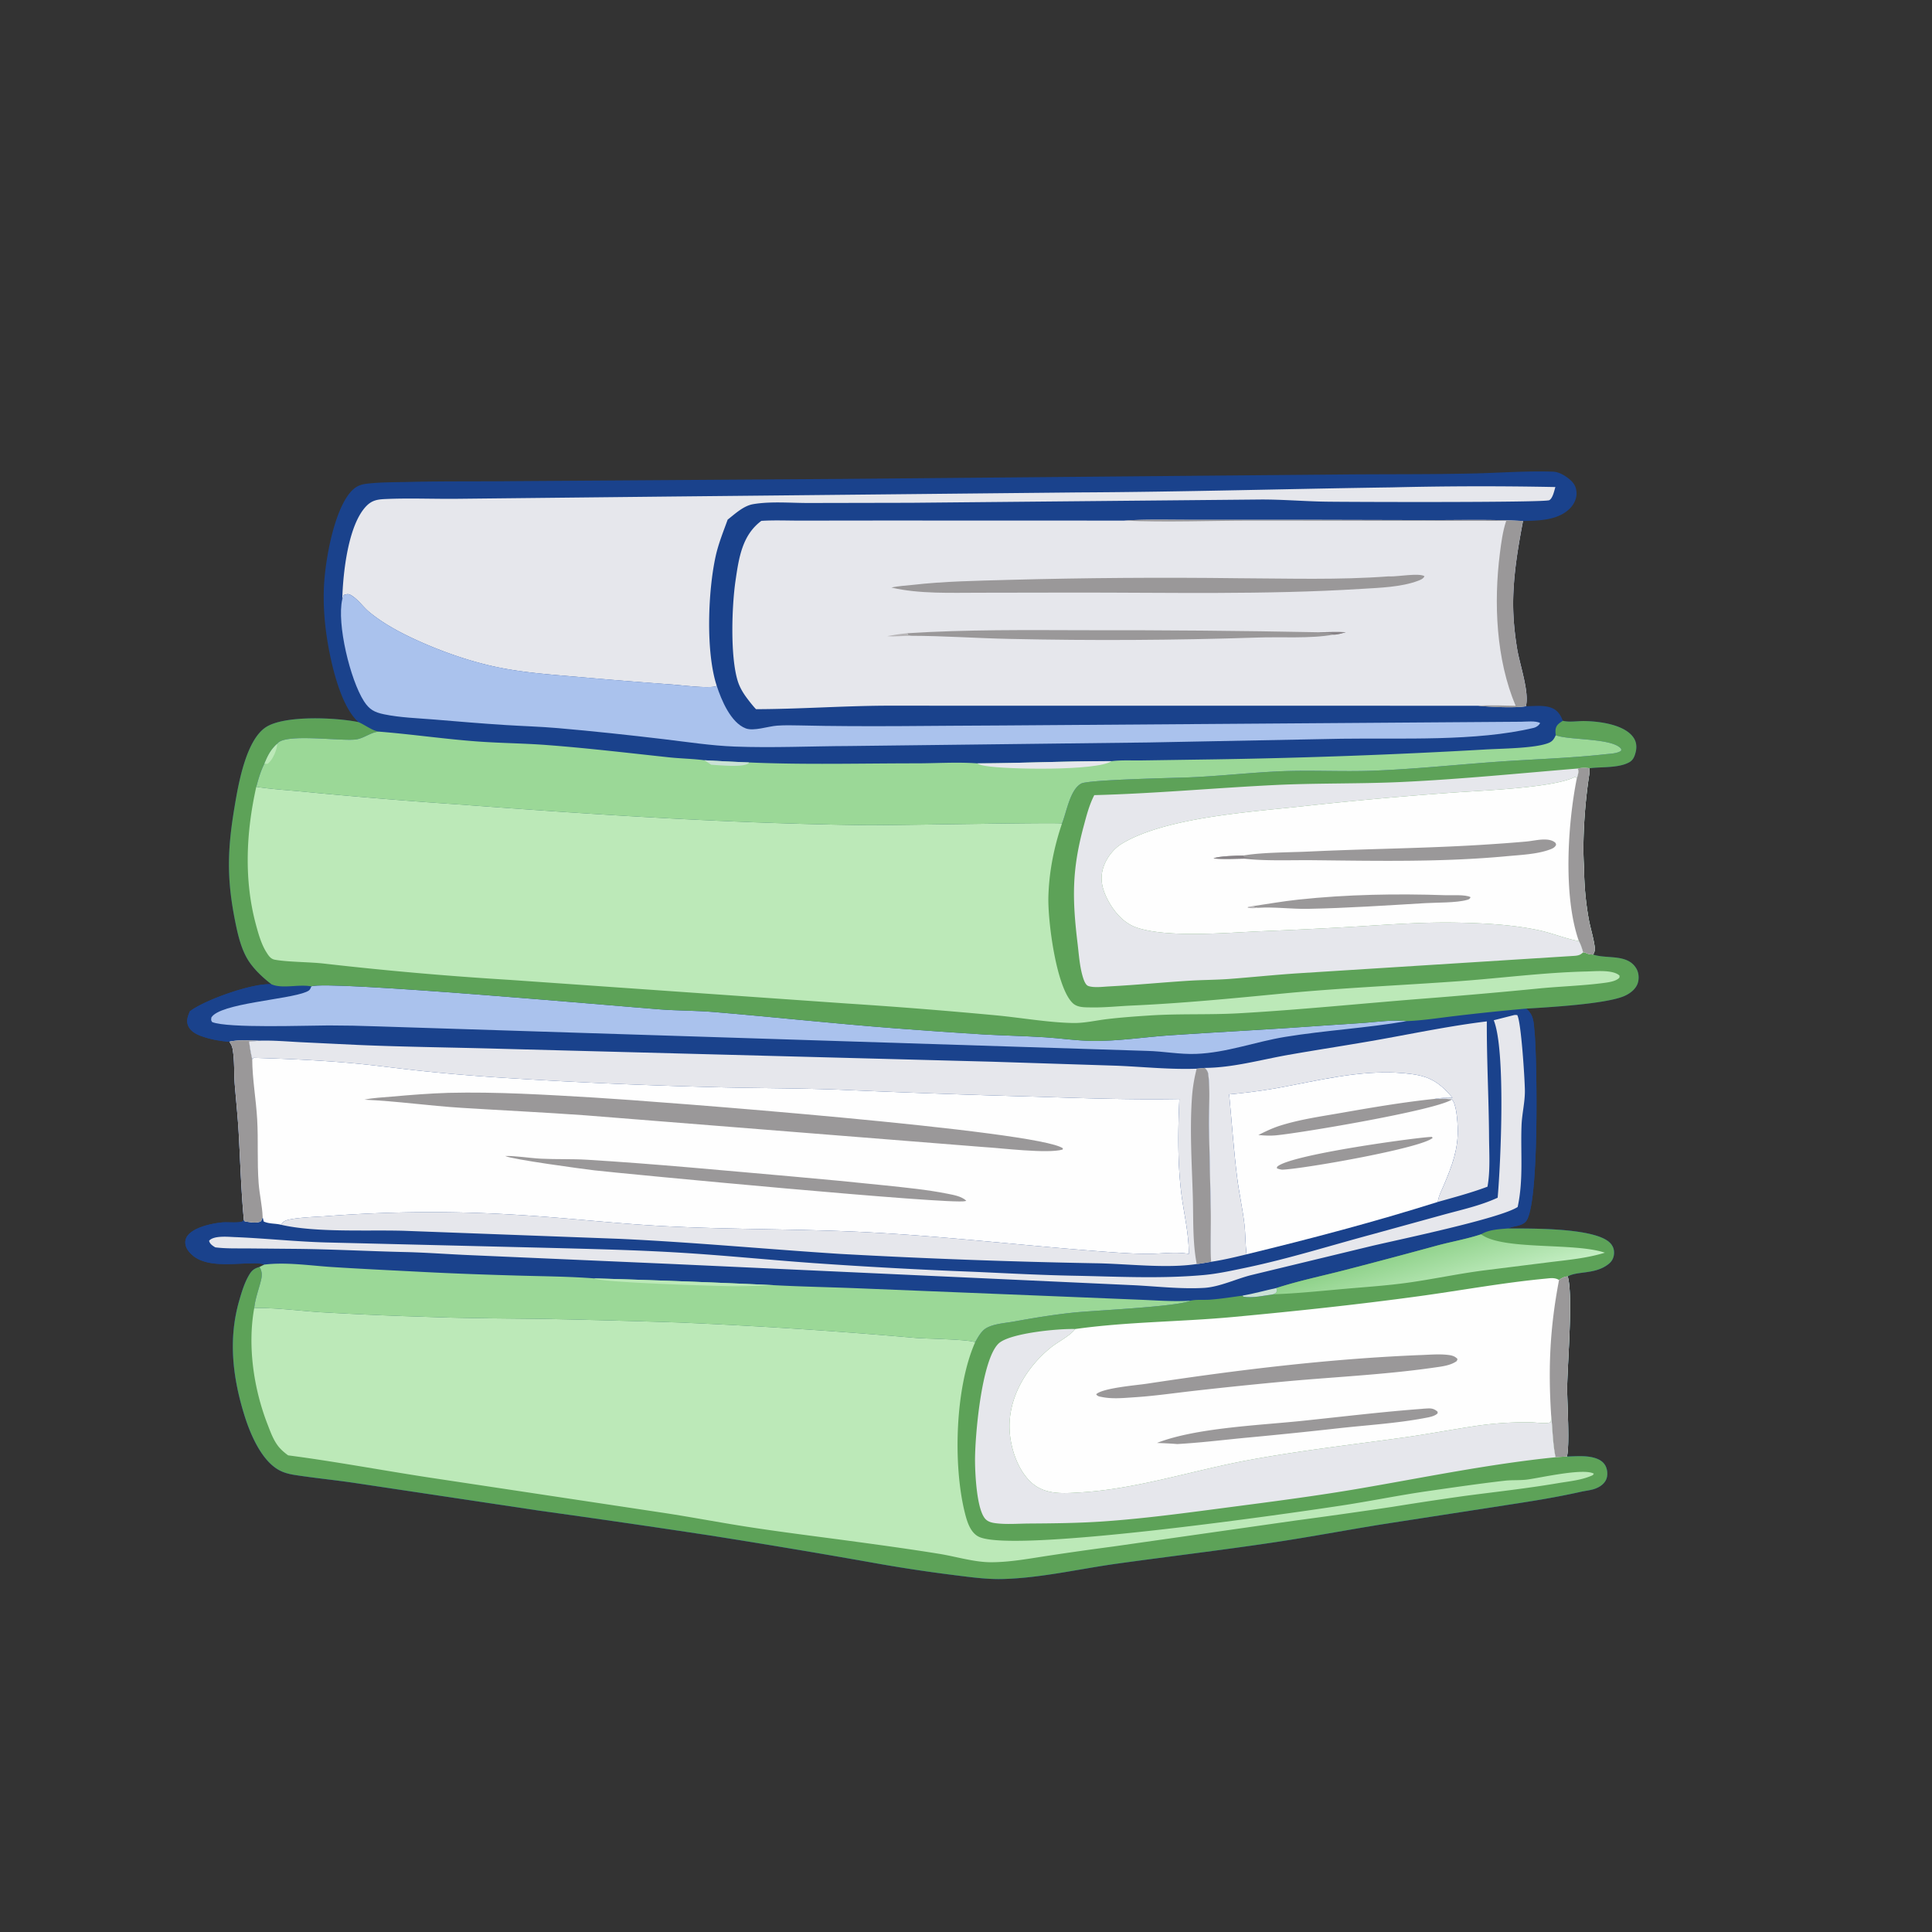 <?xml version="1.0" encoding="UTF-8"?> <svg xmlns="http://www.w3.org/2000/svg" width="512" height="512"><rect width="100%" height="100%" fill="#333333" stroke="none"/><path fill="#1A428C" d="M94.995 191.37c-4.864-4.301-7.395-16.036-8.368-22.406-.678-4.439-.99-9.1-.774-13.587.33-6.817 2.505-19.123 6.656-24.495 1.283-1.659 2.57-2.437 4.632-2.684 3.707-.443 7.583-.389 11.317-.481 9.165-.227 18.337-.099 27.505-.209l86.319-.584 136.129-1.205c10.608-.07 21.234-.007 31.838-.238 7.045-.154 14.2-.715 21.239-.488 1.652.053 3.164.971 4.416 1.996 1.179.966 1.779 1.944 1.888 3.488.11 1.564-.633 3.117-1.707 4.224-3.115 3.211-8.326 3.296-12.474 3.369-1.512 7.932-2.859 16.056-2.571 24.159.116 3.263.498 6.605 1.03 9.824.661 3.995 3.28 11.457 2.303 15.114 2.575-.013 6.251-.598 8.257 1.337.732.706 1.176 1.572 1.531 2.511q.178.04.359.077c1.587.313 3.624-.029 5.273-.009 3.931.049 10.798.878 13.156 4.465.748 1.138.845 2.451.527 3.752-.276 1.129-.653 2.121-1.706 2.707-2.838 1.579-7.359 1.173-10.533 1.58l-.019 1.348c-1.187 7.467-1.95 17.666-1.421 25.169a78.7 78.7 0 0 0 1.271 13.662c.471 2.464 1.303 4.995 1.587 7.474.078.677-.162 1.143-.446 1.73q.168.052.337.103c3.621 1.059 8.915-.286 11.156 3.693.608 1.08.71 2.609.324 3.781-.527 1.596-2.026 2.728-3.506 3.388-4.807 2.143-20.226 3.003-26.076 3.362 2.093 1.707 1.975 3.725 2.236 6.337.612 6.118 1.373 46.321-2.378 50.136-1.276 1.298-3.121 1.046-4.669 1.786 5.724.039 23.088-.274 27.07 3.849.783.811 1.118 1.783 1.025 2.904-.088 1.056-.542 1.939-1.362 2.607-3.566 2.906-8.22 1.838-10.9 3.342 1.467 5.12-.099 23.197-.147 29.435-.032 4.204.702 14.879-.058 18.303 2.635-.071 5.817-.396 8.278.718 1.061.481 1.859 1.281 2.202 2.409.315 1.035.31 2.241-.212 3.207-.644 1.189-1.938 1.939-3.197 2.318-1.119.337-2.303.446-3.442.702-6.315 1.42-12.603 2.43-18.999 3.405l-32.979 5.102c-9.712 1.546-19.382 3.395-29.107 4.854-13.899 2.085-27.865 3.739-41.787 5.672-10.024 1.392-20.261 3.824-30.381 4.073-4.193.102-8.403-.495-12.557-1.009a408 408 0 0 1-22.273-3.399 2280 2280 0 0 0-42.902-7.175 3621 3621 0 0 0-44.97-6.531l-49.126-7.372c-5.24-.773-10.525-1.28-15.754-2.099-1.438-.225-2.875-.59-4.155-1.304-4.77-2.66-7.71-9.859-9.222-14.799-3.06-9.99-4.202-20.026-1.258-30.178.612-2.114 1.276-4.316 2.335-6.255.82-1.502 1.382-2.101 3.029-2.582l1.247-.617c-1.123-.441-2.618-.323-3.82-.317-4.643.022-11.582 1.096-15.285-2.235-.962-.865-1.786-1.933-1.824-3.271-.107-3.788 7.214-5.174 10.057-5.377 1.263-.09 4.004.203 5.094-.244.169-.07.25-.266.376-.399-.733-7.705-.941-15.444-1.378-23.167-.237-4.187-.679-8.36-1.02-12.538-.258-3.174-.033-6.504-.593-9.633-.136-.761-.425-1.258-.859-1.89-2.449-.15-4.976-.622-7.293-1.439-1.434-.505-2.988-1.301-3.62-2.777-.585-1.367-.08-2.542.444-3.836 3.981-3.061 16.913-7.612 21.654-7.156-2.111-1.624-4.218-3.551-5.762-5.735-2.155-3.049-3.11-7.128-3.84-10.742-2.32-11.514-2.12-19.137-.183-30.683.981-5.849 2.97-17.42 8.215-20.94 4.9-3.287 18.772-2.603 24.601-1.387"></path><path fill="#1A428C" d="M71.964 260.857c2.97 1.258 7.055-.099 10.55.545 3.984-1.663 81.738 5.297 92.487 6.101 4.703.352 9.418.297 14.122.689 16.044 1.337 32.045 3.094 48.103 4.318q11.67.898 23.352 1.625c5.443.297 10.892.412 16.335.755 4.109.258 8.254.889 12.364.958 6.979.115 13.999-1.028 20.956-1.495 13.505-.905 27.029-1.573 40.528-2.567 3.682-.271 7.372-.451 11.051-.738 3.646-.284 7.342-.829 10.996-.437 4.277-.17 8.608-.865 12.863-1.366a625 625 0 0 1 18.773-1.948c2.093 1.707 1.975 3.725 2.236 6.337.612 6.118 1.373 46.321-2.378 50.136-1.276 1.298-3.121 1.046-4.669 1.786 5.724.039 23.088-.274 27.07 3.849.783.811 1.118 1.783 1.025 2.904-.088 1.056-.542 1.939-1.362 2.607-3.566 2.906-8.22 1.838-10.9 3.342 1.467 5.12-.099 23.197-.147 29.435-.032 4.204.702 14.879-.058 18.303 2.635-.071 5.817-.396 8.278.718 1.061.481 1.859 1.281 2.202 2.409.315 1.035.31 2.241-.212 3.207-.644 1.189-1.938 1.939-3.197 2.318-1.119.337-2.303.446-3.442.702-6.315 1.42-12.603 2.43-18.999 3.405l-32.979 5.102c-9.712 1.546-19.382 3.395-29.107 4.854-13.899 2.085-27.865 3.739-41.787 5.672-10.024 1.392-20.261 3.824-30.381 4.073-4.193.102-8.403-.495-12.557-1.009a408 408 0 0 1-22.273-3.399 2280 2280 0 0 0-42.902-7.175 3621 3621 0 0 0-44.97-6.531l-49.126-7.372c-5.24-.773-10.525-1.28-15.754-2.099-1.438-.225-2.875-.59-4.155-1.304-4.77-2.66-7.71-9.859-9.222-14.799-3.06-9.99-4.202-20.026-1.258-30.178.612-2.114 1.276-4.316 2.335-6.255.82-1.502 1.382-2.101 3.029-2.582l1.247-.617c-1.123-.441-2.618-.323-3.82-.317-4.643.022-11.582 1.096-15.285-2.235-.962-.865-1.786-1.933-1.824-3.271-.107-3.788 7.214-5.174 10.057-5.377 1.263-.09 4.004.203 5.094-.244.169-.07.25-.266.376-.399-.733-7.705-.941-15.444-1.378-23.167-.237-4.187-.679-8.36-1.02-12.538-.258-3.174-.033-6.504-.593-9.633-.136-.761-.425-1.258-.859-1.89-2.449-.15-4.976-.622-7.293-1.439-1.434-.505-2.988-1.301-3.62-2.777-.585-1.367-.08-2.542.444-3.836 3.981-3.061 16.913-7.612 21.654-7.156"></path><path fill="#5DA258" d="M399.633 325.556c5.724.039 23.088-.274 27.07 3.849.783.811 1.118 1.783 1.025 2.904-.088 1.056-.542 1.939-1.362 2.607-3.566 2.906-8.22 1.838-10.9 3.342 1.467 5.12-.099 23.197-.147 29.435-.032 4.204.702 14.879-.058 18.303 2.635-.071 5.817-.396 8.278.718 1.061.481 1.859 1.281 2.202 2.409.315 1.035.31 2.241-.212 3.207-.644 1.189-1.938 1.939-3.197 2.318-1.119.337-2.303.446-3.442.702-6.315 1.42-12.603 2.43-18.999 3.405l-32.979 5.102c-9.712 1.546-19.382 3.395-29.107 4.854-13.899 2.085-27.865 3.739-41.787 5.672-10.024 1.392-20.261 3.824-30.381 4.073-4.193.102-8.403-.495-12.557-1.009a408 408 0 0 1-22.273-3.399 2280 2280 0 0 0-42.902-7.175 3621 3621 0 0 0-44.97-6.531l-49.126-7.372c-5.24-.773-10.525-1.28-15.754-2.099-1.438-.225-2.875-.59-4.155-1.304-4.77-2.66-7.71-9.859-9.222-14.799-3.06-9.99-4.202-20.026-1.258-30.178.612-2.114 1.276-4.316 2.335-6.255.82-1.502 1.382-2.101 3.029-2.582.903 1.601.62 2.732.145 4.452-.59 2.141-1.335 4.267-1.56 6.487 4.957-.232 12.326.734 17.542 1.058q14.109.819 28.234 1.24c10.911.417 21.825.411 32.74.572q16.818.358 33.631.9c21.086.889 42.149 2.26 63.173 4.112 2.819.226 13.832.352 15.741 1.133.687-1.217 1.589-2.909 2.802-3.661 2.011-1.246 5.245-1.42 7.557-1.84 5.234-.95 10.429-1.81 15.724-2.361 5.326-.555 27.718-1.551 31.005-3.159 1.537-.343 3.557-.14 5.163-.26 2.876-.214 5.764-.677 8.62-1.073l.194.281c2.523.398 5.414-.269 7.931-.633l.703-.359c.362-.59.279-.614.134-1.302 5.816-1.874 11.965-3.164 17.885-4.682a1857 1857 0 0 0 24.995-6.65c3.764-.99 7.674-1.685 11.363-2.904 2.041-1.246 4.807-1.365 7.127-1.548"></path><path fill="#BCE9B8" d="M67.37 346.692c4.956-.232 12.325.734 17.541 1.058q14.109.819 28.234 1.24c10.911.417 21.825.411 32.74.572q16.818.358 33.631.9c21.086.889 42.149 2.26 63.173 4.112 2.819.226 13.832.352 15.741 1.133-5.306 11.965-5.903 32.582-2.721 45.247.583 2.323 1.478 5.367 3.886 6.391 9.788 4.164 80.817-6.06 95.912-8.358 7.65-1.164 15.231-2.73 22.894-3.83 6.774-.973 13.581-1.972 20.378-2.752 1.982-.228 3.948-.051 5.946-.305 3.357-.427 15.01-3.138 17.674-1.548l-.303.382c-2.811 1.329-6.239 1.616-9.286 2.134-8.206 1.394-16.395 2.285-24.639 3.367q-9.655 1.362-19.282 2.912a1659 1659 0 0 1-25.793 3.641l-47.887 6.826a922 922 0 0 0-17.031 2.408c-5.062.761-10.311 1.771-15.441 1.787-4.561.013-9.296-1.494-13.797-2.222-7.891-1.276-15.898-2.371-23.823-3.442-9.032-1.219-18.097-2.335-27.103-3.732-7.321-1.136-14.6-2.536-21.927-3.655l-62.796-9.465c-12.293-1.89-24.615-4.205-36.938-5.812-1.057-.779-2.04-1.613-2.816-2.685-1.221-1.688-1.912-3.673-2.66-5.597-3.648-9.385-5.317-20.724-3.508-30.707"></path><path fill="#FEFEFE" d="M413.161 339.208c.751-.542 1.385-.858 2.305-.95 1.467 5.12-.099 23.197-.147 29.435-.032 4.204.702 14.879-.058 18.303a59 59 0 0 0-3.025.193c-.754-3.638-.776-7.386-1.164-11.072-.004.61-.008 1.158-.127 1.759-.937.539-3.895.074-5.165.063a89 89 0 0 0-15.607 1.095c-6.064.928-12.099 2.068-18.176 2.916-13.837 1.93-27.667 3.489-41.417 6.05-14.643 2.727-29.269 7.584-44.169 8.496-4.613.282-9.465.716-13.118-2.641-3.606-3.316-5.501-9.074-5.737-13.861-.42-8.543 4.414-16.62 10.902-21.862 1.991-1.609 4.685-2.833 6.354-4.75q.074-.087.145-.176c13.87-1.945 27.833-1.891 41.757-3.183 16.317-1.515 32.75-3.256 48.981-5.467 11.28-1.536 22.532-3.627 33.869-4.7 1.318-.125 2.414-.35 3.597.352"></path><path fill="#9A9899" d="M413.161 339.208c.751-.542 1.385-.858 2.305-.95 1.467 5.12-.099 23.197-.147 29.435-.032 4.204.702 14.879-.058 18.303a59 59 0 0 0-3.025.193c-.754-3.638-.776-7.386-1.164-11.072-.819-12.759-.304-23.378 2.089-35.909M376.317 359.11c2.332-.076 4.819-.311 7.137-.076 1.069.108 2.1.283 2.805 1.136l-.197.522c-1.693 1.227-4.121 1.461-6.142 1.751-13.603 1.95-27.571 2.514-41.262 3.838q-11.237 1.058-22.451 2.33c-5.316.606-10.68 1.393-16.019 1.709-2.657.188-5.52.445-8.156-.096-.663-.136-1.154-.15-1.531-.727 1.69-1.669 10.72-2.389 13.398-2.796 24.04-3.647 48.105-6.597 72.418-7.591M376.916 373.358c.247-.043.523-.048.776-.065 1.352-.092 2.176-.15 3.276.812l.019.432c-.76.797-2.293 1.045-3.35 1.245-7.59 1.441-15.619 1.9-23.315 2.767q-12.411 1.383-24.845 2.535c-5.833.577-11.654 1.278-17.507 1.604-1.782-.148-3.566-.22-5.353-.295 10.138-3.98 26.918-4.658 38.231-5.827 10.693-1.105 21.342-2.417 32.068-3.208"></path><path fill="#E6E7EC" d="M412.236 386.189c-17.41 1.762-34.548 5.301-51.773 8.259-11.553 1.984-23.16 3.475-34.781 4.997-11.022 1.443-22.066 2.965-33.159 3.737-6.613.461-13.183.526-19.807.569-2.891.019-5.96.282-8.818-.078-.971-.122-1.928-.326-2.653-1.021-2.408-2.312-2.818-12.014-2.852-15.249-.069-6.533 1.684-26.933 6.213-31.325 2.905-2.817 16.097-4.022 20.351-3.872q-.071.09-.145.176c-1.669 1.917-4.363 3.141-6.354 4.75-6.488 5.242-11.322 13.319-10.902 21.862.236 4.787 2.131 10.545 5.737 13.861 3.653 3.357 8.505 2.923 13.118 2.641 14.9-.912 29.526-5.769 44.169-8.496 13.75-2.561 27.58-4.12 41.417-6.05 6.077-.848 12.112-1.988 18.176-2.916a89 89 0 0 1 15.607-1.095c1.27.011 4.228.476 5.165-.063.119-.601.123-1.149.127-1.759.388 3.686.41 7.434 1.164 11.072"></path><defs><linearGradient id="a" x1="383.238" x2="379.139" y1="343.816" y2="329.762" gradientUnits="userSpaceOnUse"><stop offset="0" stop-color="#C3EDC2"></stop><stop offset="1" stop-color="#90D28B"></stop></linearGradient></defs><path fill="url(#a)" d="M392.506 327.104c5.786 4.316 24.714 2.108 32.799 4.873-4.831 1.494-9.888 1.923-14.887 2.544l-17.273 2.163c-6.695.865-13.288 2.295-19.967 3.231-5.538.777-11.149 1.142-16.72 1.633-6.329.559-12.682 1.228-19.032 1.453l.703-.359c.362-.59.279-.614.134-1.302 5.816-1.874 11.965-3.164 17.885-4.682a1857 1857 0 0 0 24.995-6.65c3.764-.99 7.674-1.685 11.363-2.904"></path><path fill="#FEFEFE" d="M60.78 276.065c2.35-.567 5.612-.308 8.036-.278q-1.398.145-2.799.25c.21 1.577.454 3.065.818 4.611.006.028.005.058.007.087l.405-.396c8.568.237 17.25.626 25.787 1.385 6.18.55 12.333 1.414 18.502 2.067a520 520 0 0 0 24.153 1.978c18.116 1.141 36.406 1.904 54.553 2.363 10.551.267 21.092.249 31.645.626q26.384 1.17 52.786 1.882c12.618.401 25.25.845 37.877.609-.366 8.065-.495 16.19.421 24.229.644 5.661 2.098 11.072 2.076 16.82-3.447-.63-7.098-.037-10.589-.025-3.664.012-7.36-.239-11.012-.507-20.854-1.533-41.604-4.009-62.499-5.15-18.409-1.006-36.852-.71-55.252-1.688-12.496-.665-24.932-2.13-37.42-2.898a363 363 0 0 0-52.123.289c-2.116.151-9.281.377-10.794 1.327-.398.25-.612.551-.874.93-1.55-.4-3.125-.188-4.6-.869l-.279-1.17c-.154.407-.254 1.081-.68 1.232-1.273.453-2.747.109-4.042-.093-.09-.123-.228-.232-.254-.383-.733-7.705-.941-15.444-1.378-23.167-.237-4.187-.679-8.36-1.02-12.538-.258-3.174-.033-6.504-.593-9.633-.136-.761-.425-1.258-.859-1.89"></path><path fill="#9A9899" d="M60.78 276.065c2.35-.567 5.612-.308 8.036-.278q-1.398.145-2.799.25c.21 1.577.454 3.065.818 4.611.006.028.005.058.007.087.039 5.297 1.01 10.588 1.312 15.875.321 5.635-.038 11.316.387 16.946.224 2.969.962 6.042 1.064 8.981-.154.407-.254 1.081-.68 1.232-1.273.453-2.747.109-4.042-.093-.09-.123-.228-.232-.254-.383-.733-7.705-.941-15.444-1.378-23.167-.237-4.187-.679-8.36-1.02-12.538-.258-3.174-.033-6.504-.593-9.633-.136-.761-.425-1.258-.859-1.89M118.805 289.615c12.835-.311 25.844.496 38.656 1.252 15.988.943 118.033 8.747 124.224 13.462l-.082.316c-4.011 1.153-16.349-.404-21.165-.685l-105.44-8.397c-10.891-.78-21.791-1.297-32.687-1.978-8.613-.538-17.097-1.774-25.727-2.162 2.36-.514 4.903-.597 7.311-.815 4.974-.45 9.918-.833 14.91-.993M133.88 306.345c3.133-.03 6.36.558 9.501.719 4.076.207 8.16.032 12.241.281 18.142 1.104 36.327 2.861 54.437 4.445q12.302 1.079 24.585 2.365c5.469.586 11.029 1.11 16.426 2.19 1.676.336 3.718.666 5.004 1.855-.087.036-.171.079-.261.107-3.376 1.04-90.952-7.3-98.309-8.157-3.068-.357-21.925-2.912-23.624-3.805"></path><path fill="#E6E7EC" d="M68.816 275.787c3.568-.105 7.166.211 10.73.4l15.241.73c12.767.551 25.589.666 38.367 1.036l129.739 3.411 33.09 1.062c7.026.295 14.112 1.046 21.144.793l2.175-.212c.457.516.796.895.891 1.611.587 4.419.131 9.379.189 13.868l.501 22.539c.063 4.444-.132 8.931.065 13.365-1.253.196-2.541.463-3.801.588-8.172 1.258-18.586-.106-27.141-.206a1823 1823 0 0 1-67.421-2.477c-19.467-1.248-38.863-3.09-58.357-3.989l-57.162-2.134c-9.857-.28-23.3.53-32.582-1.596.262-.379.476-.68.874-.93 1.513-.95 8.678-1.176 10.794-1.327a363 363 0 0 1 52.123-.289c12.488.768 24.924 2.233 37.42 2.898 18.4.978 36.843.682 55.252 1.688 20.895 1.141 41.645 3.617 62.499 5.15 3.652.268 7.348.519 11.012.507 3.491-.012 7.142-.605 10.589.025.022-5.748-1.432-11.159-2.076-16.82-.916-8.039-.787-16.164-.421-24.229-12.627.236-25.259-.208-37.877-.609a3047 3047 0 0 1-52.786-1.882c-10.553-.377-21.094-.359-31.645-.626-18.147-.459-36.437-1.222-54.553-2.363a520 520 0 0 1-24.153-1.978c-6.169-.653-12.323-1.517-18.502-2.067-8.538-.759-17.219-1.148-25.787-1.385l-.405.396c-.002-.029 0-.059-.007-.087-.364-1.546-.608-3.034-.818-4.611q1.401-.105 2.799-.25"></path><path fill="#9A9899" d="m317.127 283.219 2.175-.212c.457.516.796.895.891 1.611.587 4.419.131 9.379.189 13.868l.501 22.539c.063 4.444-.132 8.931.065 13.365-1.253.196-2.541.463-3.801.588-1.13-5.733-.864-12.17-1.041-18.017-.257-8.555-.82-17.286-.244-25.831a42 42 0 0 1 1.265-7.911"></path><path fill="#9BD897" d="M70.031 335.136c5.726-.723 12.194.27 17.952.64 7.893.508 15.834.873 23.736 1.285 8.826.459 17.738.767 26.575 1.01 6.383.175 12.769.226 19.139.717a2639 2639 0 0 1 47.569 1.796c7.492.398 14.991.531 22.486.831l50.005 2.022 24.314.992c4.518.168 9.196.569 13.711.257-3.287 1.608-25.679 2.604-31.005 3.159-5.295.551-10.49 1.411-15.724 2.361-2.312.42-5.546.594-7.557 1.84-1.213.752-2.115 2.444-2.802 3.661-1.909-.781-12.922-.907-15.741-1.133a1385 1385 0 0 0-63.173-4.112 3092 3092 0 0 0-33.631-.9c-10.915-.161-21.829-.155-32.74-.572q-14.125-.421-28.234-1.24c-5.216-.324-12.585-1.29-17.542-1.058.225-2.22.97-4.346 1.56-6.487.474-1.72.758-2.851-.145-4.452z"></path><path fill="#BCE9B8" d="M157.433 338.788a2639 2639 0 0 1 47.569 1.796c-3.604.131-7.195.301-10.803.27-3.86-.033-34.672-.934-36.766-2.066"></path><path fill="#FEFEFE" d="M325.738 290.02c4.148-.366 8.279-.903 12.383-1.61 11.036-1.978 22.339-4.985 33.652-4.023 6.275.534 9.039 1.674 13.16 6.527-1.599.028-3.216-.013-4.789.305 1.517-.006 3.134-.117 4.63.154 1.225 1.149 1.49 6.007 1.54 7.744.156 5.471-1.546 9.909-3.637 14.861-.616 1.461-1.444 2.97-1.642 4.549-16.878 5.32-33.51 9.707-50.691 13.882-.319-2.684-.256-5.392-.575-8.076-.491-4.122-1.402-8.192-1.916-12.315-.91-7.296-1.416-14.677-2.115-21.998"></path><path fill="#9A9899" d="M380.144 291.219c1.517-.006 3.134-.117 4.63.154-4.121 2.827-39.702 8.838-46.604 9.499-1.586.152-3.11.064-4.692-.081 1.891-.945 3.719-1.834 5.741-2.475 5.244-1.662 10.877-2.452 16.286-3.4 8.196-1.436 16.359-2.828 24.639-3.697M378.351 301.359l1.079-.087.244.278c-2.965 2.739-34.306 8.228-39.877 8.427a5.3 5.3 0 0 1-1.408-.355l.049-.398c3.116-3.091 33.854-7.335 39.913-7.865"></path><path fill="#AAC2ED" d="M82.513 261.402c3.985-1.663 81.739 5.297 92.488 6.101 4.703.352 9.418.297 14.122.689 16.044 1.337 32.045 3.094 48.103 4.318q11.67.898 23.352 1.625c5.443.297 10.892.412 16.335.755 4.109.258 8.254.889 12.364.958 6.979.115 13.999-1.028 20.956-1.495 13.505-.905 27.029-1.573 40.528-2.567 3.682-.271 7.372-.451 11.051-.738 3.646-.284 7.342-.829 10.996-.437-10.696 1.846-21.513 2.428-32.194 4.168-7.951 1.296-15.514 4.207-23.63 4.514-4.402.167-8.628-.697-12.994-.794l-204.17-6.504q-6.344-.237-12.694-.243c-5.953.006-26.683.79-30.898-.89-.385-.554-.265-.588-.21-1.227 2.314-3.778 20.188-4.684 25.127-6.763.89-.375 1.004-.584 1.368-1.47"></path><path fill="#E6E7EC" d="M394.023 270.679c-.045 10.196.523 20.398.592 30.6.028 4.264.353 9.008-.419 13.203-4.285 1.617-8.756 2.796-13.161 4.045.198-1.579 1.026-3.088 1.642-4.549 2.091-4.952 3.793-9.39 3.637-14.861-.05-1.737-.315-6.595-1.54-7.744-1.496-.271-3.113-.16-4.63-.154 1.573-.318 3.19-.277 4.789-.305-4.121-4.853-6.885-5.993-13.16-6.527-11.313-.962-22.616 2.045-33.652 4.023a151 151 0 0 1-12.383 1.61c.699 7.321 1.205 14.702 2.115 21.998.514 4.123 1.425 8.193 1.916 12.315.319 2.684.256 5.392.575 8.076-3.114.767-6.222 1.5-9.396 1.981-.197-4.434-.002-8.921-.065-13.365l-.501-22.539c-.058-4.489.398-9.449-.189-13.868-.095-.716-.434-1.095-.891-1.611 7.524-.07 14.723-2.149 22.079-3.446 8.245-1.455 16.531-2.684 24.77-4.168 9.269-1.67 18.519-3.581 27.872-4.714"></path><path fill="#CAE1D5" d="M329.301 343.353c3.013-.532 5.972-1.366 8.962-2.013.145.688.228.712-.134 1.302l-.703.359c-2.517.364-5.408 1.031-7.931.633z"></path><path fill="#E6E7EC" d="M401.146 269.031c.355-.083.58-.058.939-.025 1.04 1.74 2.007 17.103 2.026 20.065.019 3.077-.77 6.1-.887 9.174-.28 7.347.543 14.301-1.026 21.613-4.577 3.042-31.464 8.634-38.754 10.354l-31.781 7.68c-4.025.999-8.456 3.164-12.536 3.41-5.929.357-12.478-.386-18.447-.698l-28.576-1.316-94.479-4.342-52.999-2.316c-5.771-.239-11.534-.693-17.31-.825-9.517-.218-19.038-.737-28.554-.84l-13.101-.118c-2.852-.024-5.77.079-8.602-.286-.09-.053-.183-.101-.272-.158-.654-.416-1.184-.821-1.38-1.572 1.149-1.442 4.99-1.061 6.697-.993 8.097.32 16.155 1.198 24.256 1.425l57.988 1.409c12.259.319 24.473.582 36.718 1.35 11.455.719 22.879 1.874 34.327 2.695a1342 1342 0 0 0 42.856 2.33c8.789.39 17.544.867 26.344 1.034 11.455.216 22.924.843 34.347-.18 3.739-.335 7.509-1.166 11.178-1.934 11.355-2.378 22.359-5.856 33.551-8.861l18.829-5.187c4.847-1.334 9.818-2.398 14.396-4.513.828-9.432 2.158-39.033-1.033-47.031z"></path><path fill="#5DA258" d="M71.964 260.857c-2.111-1.624-4.218-3.551-5.762-5.735-2.155-3.049-3.11-7.128-3.84-10.742-2.32-11.514-2.12-19.137-.183-30.683.981-5.849 2.97-17.42 8.215-20.94 4.9-3.287 18.772-2.603 24.601-1.387 1.698.699 3.74 2.338 5.47 2.523-2.17.088-4.007 1.828-6.255 2.082-4.097.463-18.285-1.625-20.603.953-.048.052-.086.112-.13.169-1.721 1.548-2.492 3.113-3.367 5.202-1.005 1.946-1.629 4.121-2.194 6.23 4.327.665 8.827.904 13.19 1.346a1399 1399 0 0 0 40.6 3.326c35.97 2.709 71.781 5.031 107.864 5.483 6.087.076 51.15-.795 51.872-.45 1.208-2.959 2.105-8.979 5.094-10.583 1.947-1.045 25.176-1.495 28.694-1.642 7.901-.331 15.771-1.231 23.669-1.592 8.444-.387 16.901.148 25.337-.189 10.91-.436 21.848-1.594 32.743-2.37 9.406-.669 18.976-.927 28.339-1.963 1.18-.131 3.426-.189 4.318-.97v-.437c-2.122-2.9-13.287-2.294-17.046-3.54l-.308-.107c-.052-.567-.123-1.168-.001-1.73.231-1.068 1.036-1.532 1.88-2.096q.178.04.359.077c1.587.313 3.624-.029 5.273-.009 3.931.049 10.798.878 13.156 4.465.748 1.138.845 2.451.527 3.752-.276 1.129-.653 2.121-1.706 2.707-2.838 1.579-7.359 1.173-10.533 1.58l-.019 1.348c-1.187 7.467-1.95 17.666-1.421 25.169a78.7 78.7 0 0 0 1.271 13.662c.471 2.464 1.303 4.995 1.587 7.474.078.677-.162 1.143-.446 1.73q.168.052.337.103c3.621 1.059 8.915-.286 11.156 3.693.608 1.08.71 2.609.324 3.781-.527 1.596-2.026 2.728-3.506 3.388-4.807 2.143-20.226 3.003-26.076 3.362a625 625 0 0 0-18.773 1.948c-4.255.501-8.586 1.196-12.863 1.366-3.654-.392-7.35.153-10.996.437-3.679.287-7.369.467-11.051.738-13.499.994-27.023 1.662-40.528 2.567-6.957.467-13.977 1.61-20.956 1.495-4.11-.069-8.255-.7-12.364-.958-5.443-.343-10.892-.458-16.335-.755a1598 1598 0 0 1-23.352-1.625c-16.058-1.224-32.059-2.981-48.103-4.318-4.704-.392-9.419-.337-14.122-.689-10.749-.804-88.503-7.764-92.488-6.101-3.494-.644-7.58.713-10.55-.545"></path><path fill="#BCE9B8" d="M67.916 208.529c4.327.665 8.827.904 13.19 1.346a1399 1399 0 0 0 40.6 3.326c35.97 2.709 71.781 5.031 107.864 5.483 6.087.076 51.15-.795 51.872-.45-2.138 6.32-3.435 12.806-3.611 19.487-.165 6.264 2.021 23.729 6.389 28.056 1.279 1.267 3.204 1.168 4.905 1.199 3.603.065 7.234-.335 10.833-.496 13.358-.598 26.49-1.879 39.79-3.165 15.579-1.505 31.214-2.16 46.82-3.285 11.304-.815 22.622-2.321 33.957-2.581 2.298-.053 6.97-.531 8.672 1.1l-.024.51c-.236.247-.232.267-.571.48-.973.611-2.547.819-3.686.967-5.319.688-10.783.878-16.134 1.355a1509 1509 0 0 1-31.845 2.809c-16.208 1.277-32.41 2.942-48.642 3.861-7.852.444-15.731.064-23.589.579-3.783.248-7.598.516-11.363.968-2.945.353-5.914 1.072-8.888 1.029-6.342-.091-13.792-1.386-20.242-2.008a1366 1366 0 0 0-39.699-3.155l-89.295-6.256a934 934 0 0 1-49.44-4.338c-3.924-.435-9.526-.388-12.951-1.017-1.1-.202-1.636-1.047-2.211-1.955-1.367-2.155-2.12-4.86-2.782-7.299-3.238-11.919-2.6-24.601.081-36.55"></path><path fill="#FEFEFE" d="M418.088 203.668c.931-.209 2.2-.206 3.149-.081l-.019 1.348c-1.187 7.467-1.95 17.666-1.421 25.169a78.7 78.7 0 0 0 1.271 13.662c.471 2.464 1.303 4.995 1.587 7.474.078.677-.162 1.143-.446 1.73-.629-.048-1.159-.072-1.743-.338-.379-.172-.514-.227-.926-.238-.305-1.057-.591-2.013-1.118-2.988-3.521-.637-6.986-2.091-10.51-2.855-6.951-1.506-14.638-1.903-21.736-2.044-9.231-.184-18.401.536-27.606 1.093q-12.29.703-24.59 1.196c-8.956.392-24.686 1.793-32.803-.996-3.724-1.28-6.507-4.841-8.094-8.321-1.259-2.763-1.592-5.395-.444-8.269.886-2.22 2.597-4.362 4.652-5.609 11.539-6.995 34.144-8.416 47.562-9.893a1031 1031 0 0 1 41.118-3.722c7.431-.528 24.865-1.189 30.975-3.875q.199-.09.398-.181l.551.241c.027-.07.063-.138.083-.211.201-.733.508-1.653.11-2.292"></path><path fill="#9A9899" d="M418.088 203.668c.931-.209 2.2-.206 3.149-.081l-.019 1.348c-1.187 7.467-1.95 17.666-1.421 25.169a78.7 78.7 0 0 0 1.271 13.662c.471 2.464 1.303 4.995 1.587 7.474.078.677-.162 1.143-.446 1.73-.629-.048-1.159-.072-1.743-.338-.379-.172-.514-.227-.926-.238-.305-1.057-.591-2.013-1.118-2.988-4.197-11.877-2.98-31.075-.527-43.235.027-.07.063-.138.083-.211.201-.733.508-1.653.11-2.292M329.486 226.726c4.813-.858 12.334-.82 17.44-1.061 15.917-.753 31.814-.841 47.727-1.906a405 405 0 0 0 9.843-.744c1.707-.164 3.535-.621 5.237-.525.785.044 1.631.21 2.266.696.343.263.243.217.388.683-.307.701-.891.975-1.572 1.232-3.402 1.283-7.786 1.454-11.412 1.794-17.153 1.611-34.331 1.25-51.532 1.069-5.594-.059-12.801.257-18.188-.416-2.679.044-5.406.196-8.077-.045 1.127-.641 6.352-.754 7.88-.777"></path><path fill="#888387" d="M329.683 227.548c-2.679.044-5.406.196-8.077-.045 1.127-.641 6.352-.754 7.88-.777l.197.431q1.414.138 2.832.206c-.943.057-1.891.095-2.832.185"></path><path fill="#9A9899" d="M331.584 240.203c4.148-.61 8.314-1.349 12.483-1.796 12.826-1.376 26.04-1.616 38.92-1.17 1.549.054 5.487-.225 6.734.531-.288.53-.376.552-.974.721-2.829.796-7.982.67-11.04.851-10.329.612-20.785 1.316-31.122 1.51-4.394.082-8.917-.57-13.277-.269z"></path><path fill="#B7B5B7" d="M333.308 240.581c-.939.123-1.71.155-2.644-.007l.06-.238.86-.133z"></path><path fill="#E6E7EC" d="M418.088 203.668c.398.639.091 1.559-.11 2.292-.02.073-.056.141-.083.211l-.551-.241q-.199.091-.398.181c-6.11 2.686-23.544 3.347-30.975 3.875a1031 1031 0 0 0-41.118 3.722c-13.418 1.477-36.023 2.898-47.562 9.893-2.055 1.247-3.766 3.389-4.652 5.609-1.148 2.874-.815 5.506.444 8.269 1.587 3.48 4.37 7.041 8.094 8.321 8.117 2.789 23.847 1.388 32.803.996q12.3-.493 24.59-1.196c9.205-.557 18.375-1.277 27.606-1.093 7.098.141 14.785.538 21.736 2.044 3.524.764 6.989 2.218 10.51 2.855.527.975.813 1.931 1.118 2.988-.255.217-.499.432-.8.585-.681.344-1.653.337-2.401.391l-72.4 4.567c-6.006.394-11.993 1.024-17.994 1.481-3.608.275-7.228.256-10.838.484-7.072.447-14.124 1.136-21.208 1.509-1.527.08-4.103.421-5.528-.13-.743-.288-1.192-1.655-1.402-2.344-.852-2.79-1.056-5.999-1.404-8.891-1.411-11.741-1.541-19.338 1.58-30.962.766-2.85 1.486-5.73 2.848-8.365 15.927-.416 31.859-1.894 47.775-2.675 11.217-.55 22.465-.286 33.681-.809 15.587-.727 31.095-2.285 46.639-3.567M297.897 137.963c6.015-.392 12.15-.189 18.184-.203l32.648.005 30.481.078c8.131-.016 16.279-.209 24.401.227-1.512 7.932-2.859 16.056-2.571 24.159.116 3.263.498 6.605 1.03 9.824.661 3.995 3.28 11.457 2.303 15.114-2.883.506-9.625.165-12.672-.134l-157.342-.018c-11.341.077-22.678.898-34.006.926-.86-.907-1.652-1.929-2.403-2.927-1.029-1.371-1.921-2.868-2.434-4.512-2.026-6.493-1.597-19.772-.588-26.666.872-5.95 1.739-12.019 6.844-15.805 3.502-.221 7.117-.049 10.631-.063l21.644-.026z"></path><path fill="#9A9899" d="M297.897 137.963c6.015-.392 12.15-.189 18.184-.203l32.648.005 30.481.078c8.131-.016 16.279-.209 24.401.227-1.512 7.932-2.859 16.056-2.571 24.159.116 3.263.498 6.605 1.03 9.824.661 3.995 3.28 11.457 2.303 15.114-2.883.506-9.625.165-12.672-.134 3.293-.213 6.659-.047 9.958.008-5.19-12.294-5.83-27.279-4.177-40.38.359-2.848.758-5.91 1.676-8.628l-67.264-.057c-11.287-.005-22.732.488-33.997-.013"></path><path fill="#9A9899" d="m368.006 152.744.352.015c1.993.071 7.784-.974 9.148-.052-.307.66-.995.935-1.639 1.182-4.49 1.717-10.262 1.87-15.041 2.168-25.586 1.597-51.437.944-77.065.98l-24.047.04c-7.615-.007-16.037.369-23.489-1.367 1.793-.42 3.791-.498 5.624-.708 8.43-.966 16.848-1.085 25.323-1.326 20.34-.548 40.689-.694 61.035-.437 13.203.054 26.632.49 39.799-.495M240.437 167.817c15.71-1.006 31.43-.839 47.163-.803q30.907-.057 61.808.54c2.402-.029 4.831-.133 7.23-.018-1.068.299-2.218.689-3.338.652-5.912 1.112-14.078.531-20.297.776-21.792.716-43.601.834-65.4.353-8.747-.174-17.496-.81-26.237-.831l-.687-.171z"></path><path fill="#888387" d="M349.408 167.554c2.402-.029 4.831-.133 7.23-.018-1.068.299-2.218.689-3.338.652-1.054-.684-2.641-.43-3.892-.634"></path><path fill="#B7B5B7" d="M235.145 168.578c1.763-.311 3.506-.612 5.292-.761l.242.498.687.171c-2.07.002-4.159.284-6.221.092"></path><path fill="#9BD897" d="M100.465 193.893c8.715.694 17.393 1.971 26.102 2.607 6.111.446 12.252.479 18.363.942 10.819.82 21.542 2.1 32.324 3.254 3.124.334 6.309.371 9.417.776q5.88.348 11.763.582c14.746.643 29.568.238 44.324.238 5.314 0 10.961-.389 16.241.008 11.862-.036 23.696-.628 35.56-.582 2.61-.335 5.433-.146 8.081-.2l20.073-.293a1718 1718 0 0 0 70.607-2.584c4.317-.278 13.564-.277 17.154-1.783.983-.413 1.401-1.073 1.808-2.017l.308.107c3.759 1.246 14.924.64 17.046 3.54v.437c-.892.781-3.138.839-4.318.97-9.363 1.036-18.933 1.294-28.339 1.963-10.895.776-21.833 1.934-32.743 2.37-8.436.337-16.893-.198-25.337.189-7.898.361-15.768 1.261-23.669 1.592-3.518.147-26.747.597-28.694 1.642-2.989 1.604-3.886 7.624-5.094 10.583-.722-.345-45.785.526-51.872.45-36.083-.452-71.894-2.774-107.864-5.483a1399 1399 0 0 1-40.6-3.326c-4.363-.442-8.863-.681-13.19-1.346.565-2.109 1.189-4.284 2.194-6.23.875-2.089 1.646-3.654 3.368-5.202.043-.057.081-.117.129-.169 2.318-2.578 16.506-.49 20.603-.953 2.248-.254 4.085-1.994 6.255-2.082"></path><path fill="#E6E7EC" d="M258.999 202.3c11.862-.036 23.696-.628 35.56-.582-3.756 2.606-27.786 2.24-33.443 1.25-.706-.124-1.527-.242-2.117-.668"></path><path fill="#CAE1D5" d="M186.671 201.472q5.88.348 11.763.582l-.033.221c-1.466 1.193-7.879.492-9.909.386z"></path><path fill="#BCE9B8" d="M73.478 197.097c-.08 1.616-1.136 4.121-2.366 5.172-.293.25-.497.171-.855.09-.052-.012-.098-.04-.147-.06.875-2.089 1.646-3.654 3.368-5.202"></path><path fill="#E6E7EC" d="M90.706 158.817c.173-6.682 1.492-19.856 6.493-24.819 1.392-1.381 2.805-1.645 4.694-1.736 6.648-.32 13.396.018 20.063-.083l55.697-.591 107.986-1.09c27.72-.129 55.436-.943 83.154-1.336a984 984 0 0 1 43.395-.091c-.287.96-.68 2.958-1.607 3.483-1.161.657-53.296.485-59.314.388-5.694-.092-11.339-.582-17.047-.567l-92.718.869-27.338.054c-4.681.002-9.998-.483-14.592.315-2.539.441-4.75 2.539-6.731 4.093-1.16 3.218-2.422 6.28-3.17 9.635-2.044 9.171-2.686 25.479.278 34.426-.14.051-.354.139-.511.172-2.361.488-8.84-.357-11.586-.552q-12.384-.903-24.752-2.003c-7.432-.643-14.92-1.152-22.219-2.766-7.29-1.612-14.58-4.231-21.343-7.381-4.078-1.899-8.154-4.155-11.646-7.014-1.64-1.343-3.186-3.626-5.025-4.578-.684-.354-1.06-.159-1.77.045z"></path><path fill="#AAC2ED" d="m90.706 158.817.391-1.127c.71-.204 1.086-.399 1.77-.045 1.839.952 3.386 3.235 5.025 4.578 3.492 2.859 7.568 5.115 11.646 7.014 6.763 3.15 14.053 5.769 21.343 7.381 7.299 1.614 14.787 2.123 22.219 2.766q12.368 1.1 24.752 2.003c2.746.195 9.225 1.04 11.586.552.157-.033.371-.121.511-.172 1.219 3.74 3.705 9.745 7.683 11.264 2.104.803 5.952-.558 8.269-.724 1.966-.14 3.963-.108 5.932-.062 17.958.424 35.912.054 53.871.01l137.38-.985c1.327-.007 3.93-.322 5.052.338-.03.066-.051.136-.088.197-.306.499-1 .946-1.561 1.081-15.268 3.659-35.006 2.66-50.91 2.887l-51.077.987-79.363.944c-10.108.037-20.343.526-30.432.144-6.295-.239-12.524-1.214-18.772-1.955-9.365-1.111-18.797-2.13-28.192-2.941-4.57-.394-9.183-.522-13.763-.81-6.293-.396-12.558-.933-18.841-1.454-4.394-.365-9.048-.495-13.365-1.39-2.539-.527-3.904-1.259-5.326-3.472-3.632-5.652-7.247-20.547-5.74-27.009"></path></svg> 